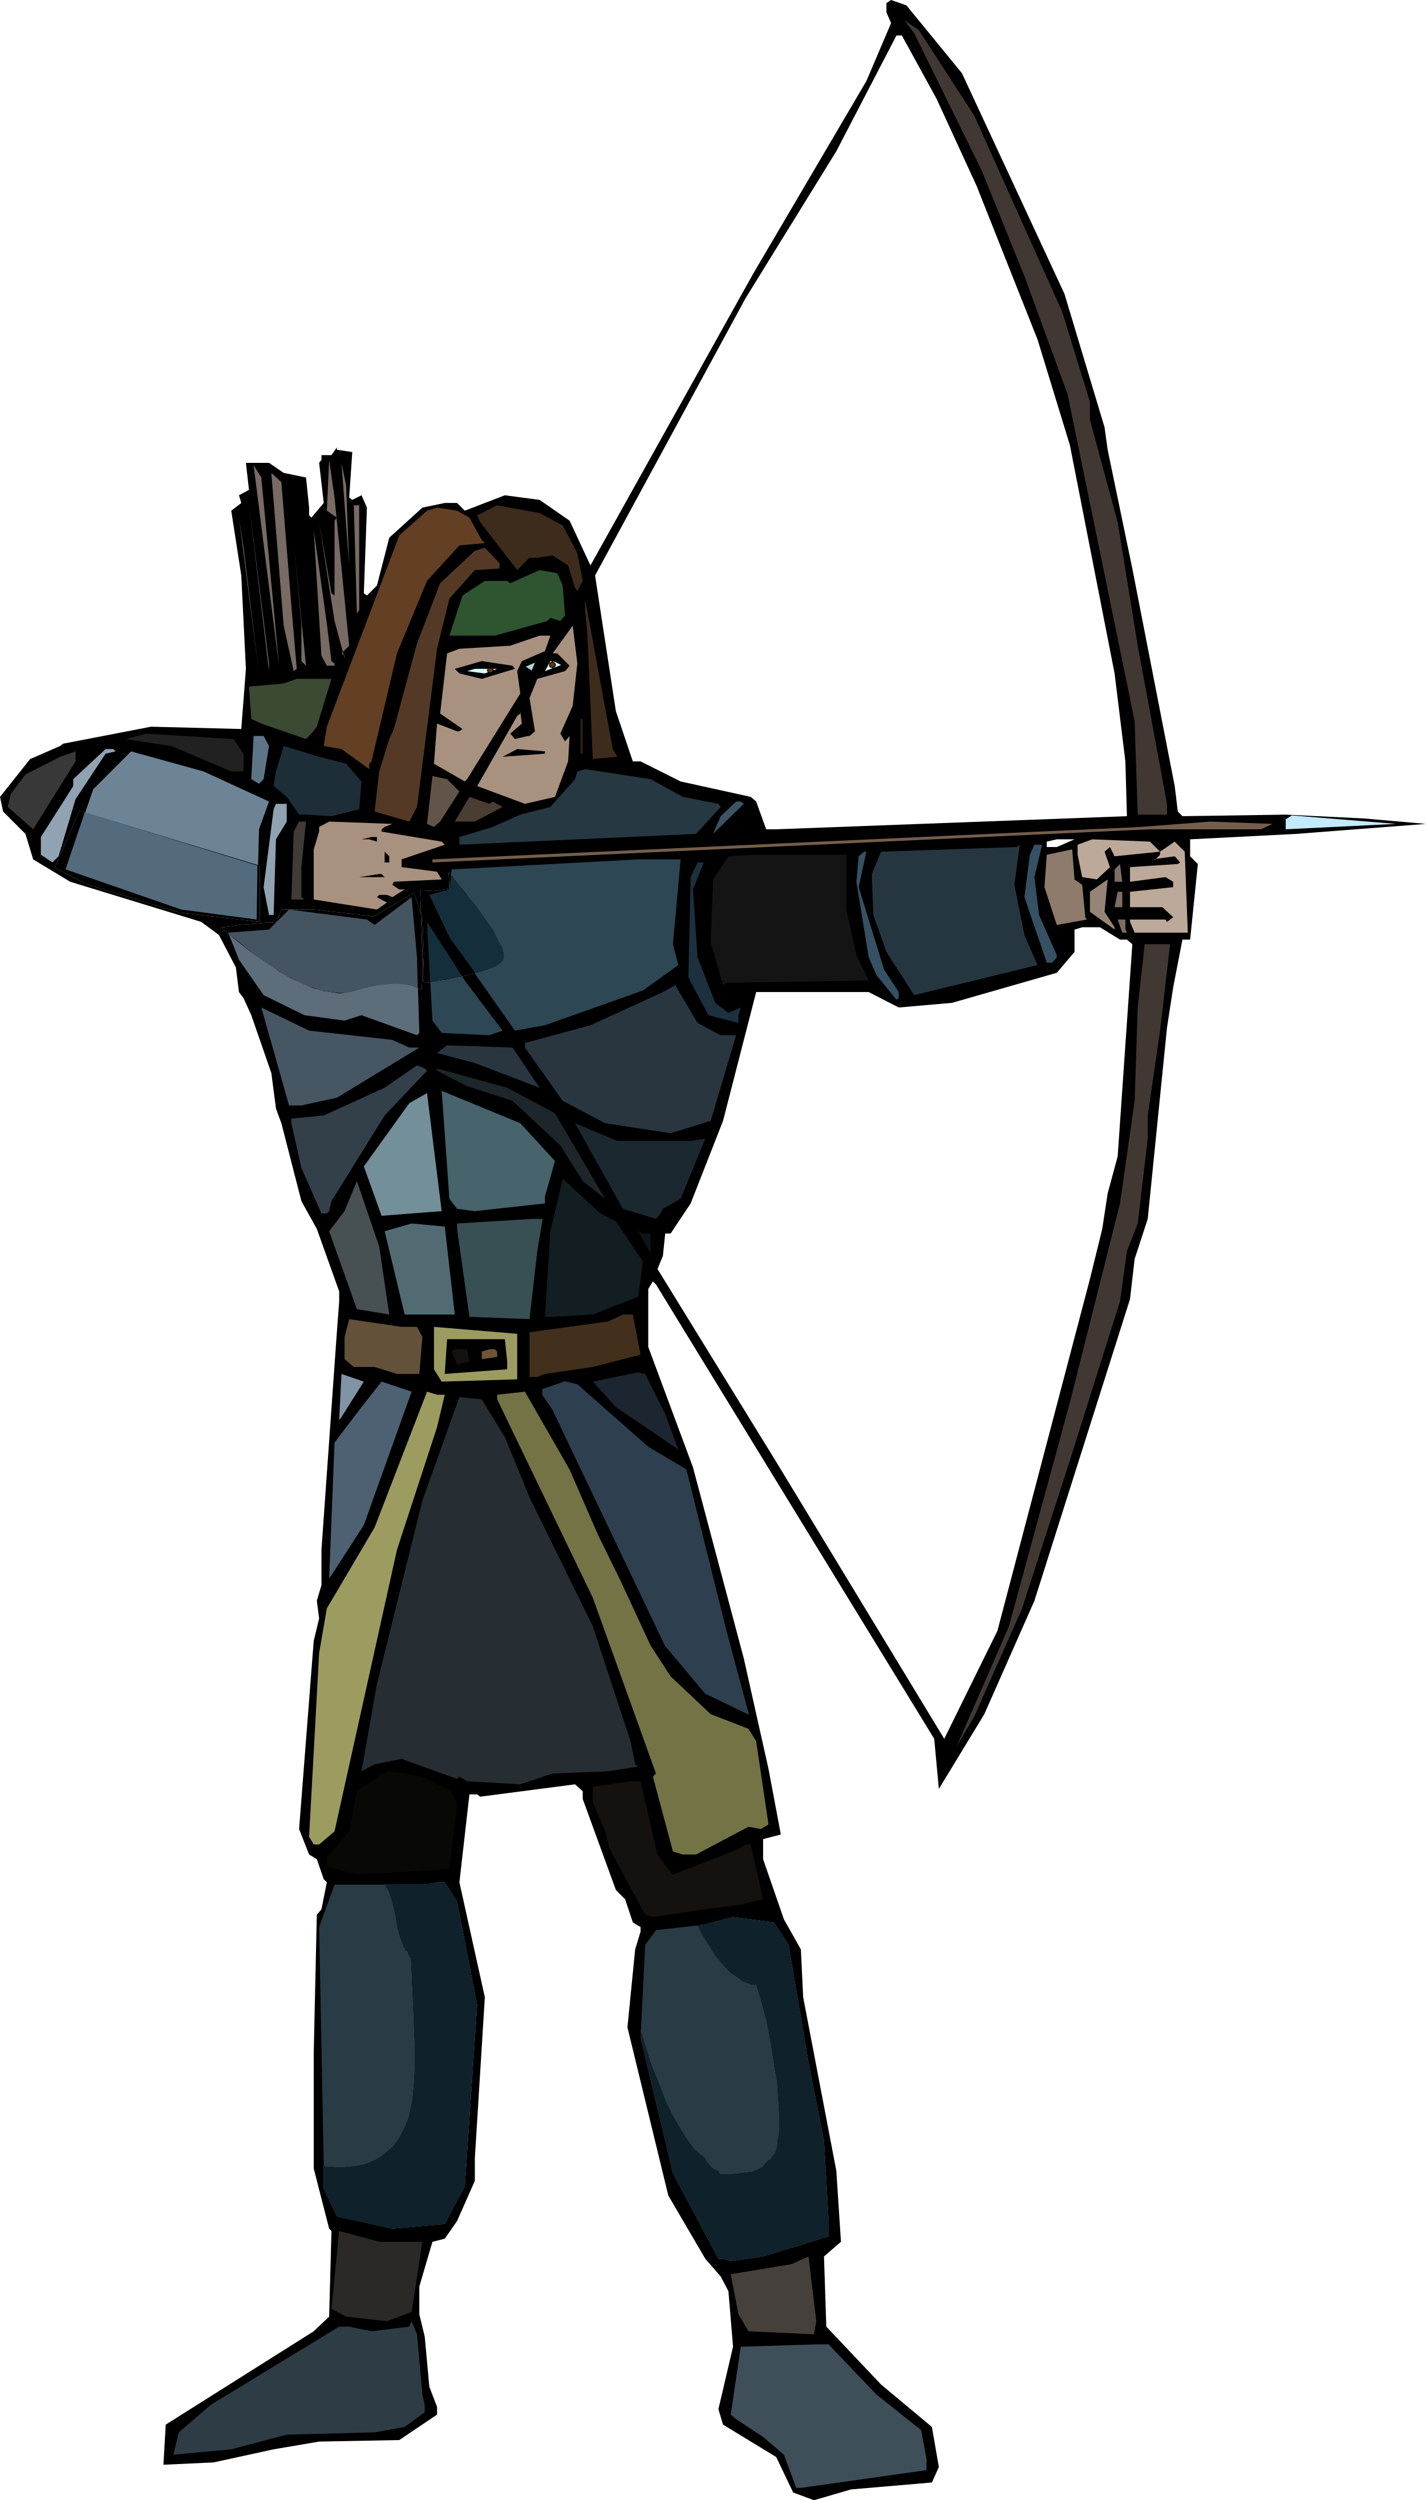 <svg xmlns="http://www.w3.org/2000/svg" width="6.161in" height="1036.32" fill-rule="evenodd" stroke-linecap="round" preserveAspectRatio="none" viewBox="0 0 1850 3241"><style>.pen0{stroke:#000;stroke-width:1;stroke-linejoin:round}.brush1{fill:#000}.pen1{stroke:none}.brush2{fill:#423833}.brush3{fill:#786b64}.brush4{fill:#3d2b1c}.brush8{fill:#a8917f}.brush15{fill:#91a3b2}.brush27{fill:#355163}.brush30{fill:#2e4754}.brush32{fill:#7d6e61}.brush35{fill:#293640}.brush49{fill:#9c9c61}.brush50{fill:#14110f}.brush64{fill:#e6e6e6}.brush65{fill:#0f212b}.brush67{fill:#630}</style><path d="m1248 95 133 286 52 173 4 29 32 154 55 282 4 33 6 6 134-2 102 5 80 7-169 13-137 7v22l10 10-10 98h-10l-12 62-8 52-25 248-17 52-6 52-124 391-65 147-59 97-6-65-361-589-4-4-6 10v75l58 156 66 248 32 143 16 85-23 6v26l27 78 22 39 3 62 43 225 6 92-22 19 3 91 71 75 66 55 9 52-9 20-105 9-48 14-27-10-22-46-69-42-6-20 19-81-6-72-10-19-20-23-48-82-53-218 10-101 7-23v-6l-10-6-10-30-12-12-43-118v-10l-10-9-123 16-4-3h-10l-13 114 33 149-13 209v29l-23 52-16 23-16 4-17 58v36l7 29 6 65 10 26v10l-49 33-104 2-59 10-78 17-65 3 3-52 192-121 20-19 3-111-3-3-20-78v-150l4-179 6-7 7-35-4-4-9-26-10-6-13-33 19-244 7-29-3-23 6-20v-46l20-282 3-40v-13l-29-81-20-36-26-101-7-19-6-46-26-75-10-22-6-8-4-32-22-42-23-17-170-52-48-29-10-33-29-29-4-19 39-49 39-17 4-3 114-22 117 3 6-78-6-121-13-84 13-10-3-10 13-7-4-35h30l19 13 29 6 4 39v10l3 3 16-19-6-52 3-4v-6h13l7-10v3l20 3-4 59 4 3 12-6 7 16-4 111 4 3 13-13 16-62 43-39 29-6h16l10 10 52-20 45 6 39 27 27 58 211-378 147-250 32-75-6-14V4l6-4 20 7 72 88zm205 1123h9l7 6-19 275-13 48-7 46-16 65-120 456-69 140-218-359-154-250 7-17 3-29h7l26-39 42-107 43-167h146l39 20 69-6 136-39 23-27v-29l10-3h23l26 16zM1215 128l52 113 79 199 42 137 58 296 14 114 2 71-455 17h-13l-13-36-7-6-91-20-52-26h-10l-22-65-27-176 195-359 118-191 78-150h7l45 82zm156 970h-13v-7l13-3h23l-23 10z" class="pen1 brush1"/><path d="m1264 150 114 254 36 117v23l36 133 26 160 38 205v14h-38l-4-121-10-49-77-375-56-153-55-136-88-179-13-17 19 13 72 111z" class="pen1 brush2"/><path d="m453 837-10 10 4 3v3l-13-48-20-128 16 92 4 3v-97l3-4-13-9 3-66 7 49 19 192zm0-104-10-133 6 29 4 104zm-101 23 10 107-33-260 10 16 13 137zm26 29 7 82-4 3-13-59-16-198 13 12 13 160zm-3-160 6 69-6-69zm13 4 23 241-23-241zm-39 241-26-218 26 208v10zm117-173v94l-3 4-4-140h7v42z" class="pen1 brush3"/><path d="m730 681 19 36 7 36-7 13-3-4-9-29-20-13-20 3h-10l-16 16-48-62-4-9 26-13 55 10 30 16z" class="pen1 brush4"/><path d="m609 671 16 29 4 4-33 3-42 46-39 94-33 140-3 3v7l-36-26-23-4 4-25 94-248 36-32 13-4 26 4 16 9z" class="pen1" style="fill:#633f23"/><path d="m336 873-26-202 6 39 20 163zm94-16 4 3v3h-10l-7-13-10-163 17 121 6 49zm-39 0v-49l-10-104 16 159-6-6z" class="pen1 brush3"/><path d="m648 737-32 2-33 37-16 65-26 205-10 19-45-13 6-52 13-42 6-13 30-111 30-78 45-42 13-4 19 20v7z" class="pen1" style="fill:#543a26"/><path d="m730 759 3 39-6 7-13-4-4 4-68 19h-59l17-52 29-19h29l4 3 38-17 23 4 7 16z" class="pen1" style="fill:#2e5430"/><path d="M437 772h3v17h-3v-17z" class="pen1 brush3"/><path d="m801 981-32 3-7-163-3-30v-15l36 195 6 10z" class="pen1 brush4"/><path d="m743 915-16 36 6 10 6-7-2 33-17 46-39 9-62-23 52-91 4-3v-3l2 16-15 13 6 7 17-4h2l7-6-7-43 10-25 36-10 6-7-16-16h-6l26-36 6 49-6 55zm-36-71-30 13-6 13 4 29-69 111-3 3-40-23 4-52 26 10h3l4-3-29-20 9-78 16-6 66-4 38-13h14l-7 20z" class="pen1 brush8"/><path d="m668 867-43 13-29-7-6-6 35-10 40 6 3 4z" class="pen1 brush1"/><path d="m728 862-21 8 7-13 6 1 8 4zm-99 11-23-3 10-3h29l-16 6z" class="pen1" style="fill:#d6ffff"/><path d="m411 942-7 9-7 7-58-20-13-6-3-42 45-4 17-6h45l-19 62z" class="pen1" style="fill:#3b4a33"/><path d="M753 932h3v45h-3v-45z" class="pen1" style="fill:#301e0f"/><path d="M316 977v23h-16l-78-33-59-9 26-7 114 7 13 19z" class="pen1" style="fill:#212121"/><path d="m349 967-7 43-6 6-10-6 3-56h13l7 13z" class="pen1" style="fill:#5e7587"/><path d="m449 990 20 23-3 36-36 9-33-2h-9l-16-23-17-14 3-19 10-33 46 14 35 9z" class="pen1" style="fill:#1e2e38"/><path d="m150 974-13 3-39 59-22 74-8 8-15-10v-23l42-66v-9l42-39h10l3 3z" class="pen1 brush15"/><path d="m707 977-55 4 19-10 36 3v3z" class="pen1 brush1"/><path d="m43 1075-33-29 4-17 19-25 45-23 20-7v13l-55 88z" class="pen1" style="fill:#383838"/><path d="m349 1039-13 36-3 117-98-13-150-52 36-104 49-49 94 26 85 39z" class="pen1" style="fill:#6d8496"/><path d="m886 1033 46 9 3 4-32 35-307 14v-10l43-13 36-16 39-10 32-36 3-10 10-3 85 13 42 23z" class="pen1" style="fill:#263842"/><path d="m596 1026-25 39-8 7-9-4 7-62 19 4 16 16z" class="pen1" style="fill:#635449"/><path d="m639 1039 13 7-36 19h-26l19-32 26 9 4-3z" class="pen1" style="fill:#4a3d33"/><path d="m965 1042-40 39 10-23 20-19h6l4 3z" class="pen1" style="fill:#3b5461"/><path d="m372 1065-14 23-3 98h-6l-7-36 13-101 3-7h14v23z" class="pen1 brush15"/><path d="m977 1075-32 3v-10l13-12 13 2 6 17z" class="pen1 brush1"/><path fill="none" d="m977 1075-32 3v-10l13-12 13 2 6 17" class="pen0"/><path d="M1668 1075v-13l8-5 135 11-143 7z" class="pen1" style="fill:#c2ebff"/><path d="M391 1124v39l4 3h-17l3-88 7-13h9l-6 59z" class="pen1" style="fill:#403b36"/><path d="m499 1072-4 3v3l78 13 4 4-56 19v10l46 6 6 10-62 3-2 4 9 6h7l-16 10-7-3h-10l-3 3 13 7-13 9-82-13v-65l7-23v-6l13-7 82 3-10 4z" class="pen1 brush8"/><path d="M1636 1075h-144l-931 43v-4l918-42 91-7 81 3-15 7z" class="pen1" style="fill:#755e4c"/><path d="m489 1091-10-3h-10l13-3h7v6z" class="pen1 brush1"/><path d="m1505 1104 19-13 13 13 4 105h-69l-6-14v-3h46l2 3 8-6-14-13h-42v-20l56-6v-7l-10-6-46 6v-19l62-4 3-2-7-8-29 4h4l6-6v-4l-59 6-6-12-7 6 7 20-17 16-19-3-6-29v-13l19-7 75 3 13 13z" class="pen1" style="fill:#bda999"/><path d="m1329 1212 17 39-160 39-36-56-17-48-2-53 12-29 176-6 4-3-7 52 13 65z" class="pen1" style="fill:#263640"/><path d="m1342 1137 6 49 23 52v3l-6 7h-7l-29-85 7-55 6-13h10l-10 42z" class="pen1 brush27"/><path d="m1404 1147 4 42 2 3-39 7-16-49 3-42 33-7 3 39 10 7z" class="pen1" style="fill:#8f7b6b"/><path d="M505 1118h-6v-14l6 6v8z" class="pen1 brush1"/><path d="m1114 1150 33 107 19 29v8l-3 2-26-32-10-23-16-98 3-33 7-6h3l-10 46z" class="pen1 brush27"/><path d="m1098 1179 13 59 16 33-185 3-4 3-16-55 3-82 20-30 29-2h124v71z" class="pen1" style="fill:#141414"/><path d="m873 1224 7 27-46 33-127 45-39 7-85-121-26-55 26-7 3-26 242-13h55l-10 110z" class="pen1 brush30"/><path d="m899 1153 6 88 23 59 17 13 16-7-3 10v10l-39-10-26-49 3-130 9-19h8l-14 35z" class="pen1" style="fill:#1c303d"/><path d="M1446 1143v-16l7-7 3 23h-10z" class="pen1 brush32"/><path d="M499 1137h-33l26-4h3l4 4z" class="pen1 brush1"/><path d="M1446 1202v3l-32-23v-26l23-16-4 42 13 20z" class="pen1" style="fill:#968477"/><path d="M1456 1176h-10l4-20h6v20z" class="pen1 brush32"/><path d="m544 1339-3 3-72-26-22 7-52-7-53-26-32-46-14-35 53-4 26-26 101 13 10 7 48-36 7 78 3 98z" class="pen1" style="fill:#5e6d7a"/><path d="m1460 1205 2 4h-6l-6-17h10v13z" class="pen1 brush32"/><path d="m652 1336-17 6-62-3-12-16-7-128 49 76 49 65z" class="pen1 brush30"/><path d="m1505 1336-16 110v30l-13 110-14 36-9 65-65 206-62 192-62 140-23 39 68-156 79-290 65-258 19-133 4-121 9-82h33l-13 112z" class="pen1 brush2"/><path d="M935 1342h20l-33 111-52 16-85-13-55-29-49-69v-6l85-23 94-43 16-9 29 49 30 16z" class="pen1 brush35"/><path d="M958 1294v2l-3 4h-10v-14h6l7 8z" class="pen1 brush1"/><path d="m509 1348 22 10h13l-107 65-46 10h-16l-36-127 62 30 108 12z" class="pen1" style="fill:#475663"/><path d="m700 1410-84-32-49-13 13-10 85 3 35 52z" class="pen1 brush35"/><path d="m554 1388-55 58-69 111-3 13-3 3h-7l-26-59-13-58v-6l42-4 79-36 42-29 10 4 3 3z" class="pen1" style="fill:#33404a"/><path d="m720 1443 65 111-29-23-29-46-62-58-59-19-39-20v-3l91 25 62 33z" class="pen1" style="fill:#1c262b"/><path d="m720 1505-13 46v9l-91 10-23-3-10-13-10-140 102 42 45 49z" class="pen1" style="fill:#47636b"/><path d="m495 1576-23-64 59-82 23-13 19 153-78 6z" class="pen1" style="fill:#738f99"/><path d="m896 1479 19-3-32 78-23 13-3 6-6 7-43-13-62-111 55 23h95z" class="pen1" style="fill:#1c2830"/><path d="m799 1583 35 52-6 46-59 23-52 3h-10l7-111 16-68 49 45 20 10z" class="pen1" style="fill:#121e21"/><path d="m505 1704-42-7-36-101 20-26 16-39 29 85 13 88z" class="pen1" style="fill:#475154"/><path d="m697 1622-10 88-78-3-16-114v-7l98-6h13l-7 42z" class="pen1" style="fill:#384f54"/><path d="M590 1704h-65l-26-108 35-10 43 4 13 114z" class="pen1" style="fill:#526b73"/><path d="M844 1599v26l-16-29 6 3h10z" class="pen1" style="fill:#0c1619"/><path d="m831 1756-62 16-62 9-10 4h-10v-58l102-14 19-9h13l10 52z" class="pen1" style="fill:#42301c"/><path d="m541 1720 7 13-4 48h-29l-29-9h-27l-12-10v-29l6-23 68 10h20z" class="pen1" style="fill:#63513a"/><path d="m671 1788-98 3-10-16v-55l108 9v59z" class="pen1 brush49"/><path d="M658 1765v10l-81 6 3-45h75l3 29z" class="pen1 brush1"/><path d="m609 1765-16 4-7-17 4-3h16l3 16z" class="pen1 brush50"/><path d="M645 1752v7l-20 3v-10l10-3h7l3 3z" class="pen1" style="fill:#705433"/><path d="m863 1833 17 46-81-55-30-33 59-12 9 2 26 52z" class="pen1" style="fill:#1c2630"/><path d="m443 1837-3 4 3-60 29 10-29 46z" class="pen1" style="fill:#8094a6"/><path d="m472 1977-42 65-3 4 7-176 35-46 26-33 39 13-62 173z" class="pen1" style="fill:#4d6173"/><path d="m841 1876 49 29 48 193 4 16 29 108-56-27-52-62-146-306-13-19v-7l29-10 16 4 92 81z" class="pen1" style="fill:#2e404f"/><path fill="none" d="m841 1876 49 29 48 193 4 16 29 108-56-27-52-62-146-306-13-19v-7l29-10 16 4 92 81" style="stroke:#2e404f;stroke-width:1;stroke-linejoin:round"/><path d="m577 1808-10 42-52 159-81 365-20 17h-7l-6-10 13-238 10-58 62-105 68-176 13 4h10z" class="pen1 brush49"/><path d="m776 1990 29 59 39 84 26 40 52 49 49 19 10 16 16 108-10 6-16-3-68 36h-17l-13-4-26-97 4-4-82-228-124-257v-6l36-4 58 101 37 85z" class="pen1" style="fill:#737345"/><path d="m655 1863 32 78 82 167 49 149 6 30 4 3-39 6-72 3-42 14-69-4-10-6-3 3-72-26-35 7-17 9 20-113 59-238 48-134 29 3 30 49z" class="pen1" style="fill:#262e33"/><path d="m586 2322 7 17-10 84-120 7-39-10v-13l29-33 10-52 32-23 10-3 43 7 38 19z" class="pen1" style="fill:#080805"/><path d="m853 2404 14 19 6 7 85-33 9-6h7l16 71-29 7-46 6-68 10-10-3-46-85-6-23-16-38v-20l49-7h13l22 95z" class="pen1 brush50"/><path d="m593 2465 26 134-16 235-26 49-68 6-72-16-17-36v-30l-6-309 20-55h117l16-3h10l16 25zm430 56 26 153 20 101 6 104v20l-85 26-42 6-10-3h-6l-59-111-42-176 6-120 14-19 62-7 38-10 53 7 19 29z" class="pen1" style="fill:#293b45"/><path d="m548 2906-14 91-32 12-53-6-19-10 10-101 52 14h56z" class="pen1" style="fill:#2b2826"/><path d="m1056 3026-85-4-13-22-10-52 79-13 22-10 10 84-3 17z" class="pen1" style="fill:#45403b"/><path d="m548 3104 3 13v10l-26 19-39 7-114 3-72 19-75 7 7-29 42-36 166-101h13l29 6 49-6 3-7 7 17 7 78z" class="pen1" style="fill:#2e3d45"/><path d="m1137 3104 58 46 7 38v14l-163 23h-6l-16-43-27-23-35-23-7-6 13-88 98-3h16l62 65z" class="pen1" style="fill:#3f4f59"/><path d="m420 2808 14 1h13l12-1 11-2 9-3 9-4 8-5 7-6 7-6 5-7 5-8 4-8 4-9 3-9 2-10 2-10 2-22 1-22v-24l-1-23-2-47-2-45h-1l-1-1v-1l-1-2-1-1v-2l-1-1v-1h-2l-4-9-4-11-3-12-2-13-3-13-3-11-3-9-4-6v-2h51l16-3h10l16 25 26 134-16 235-26 49-68 6-72-16-17-36v-29z" class="pen1 brush64"/><path d="m420 2808 14 1h13l12-1 11-2 9-3 9-4 8-5 7-6 7-6 5-7 5-8 4-8 4-9 3-9 2-10 2-10 2-22 1-22v-24l-1-23-2-47-2-45h-1l-1-1v-1l-1-2-1-1v-2l-1-1v-1h-2l-4-9-4-11-3-12-2-13-3-13-3-11-3-9-4-6v-2h51l16-3h10l16 25 26 134-16 235-26 49-68 6-72-16-17-36v-29z" class="pen1 brush1"/><path d="m593 2465 26 134-15 219-1 16-26 49-68 6-72-16-17-36v-29l14 1h13l12-1 11-2 9-3 9-4 8-5 7-6 7-6 5-7 5-8 4-8 4-9 3-9 2-10 2-10 2-22 1-22v-24l-1-23-2-47-2-45h-1l-1-1v-1l-1-2-1-1v-2l-1-1v-1h-2l-4-9-4-11-3-12-2-13-3-13-3-11-3-9-4-6v-2h51l8-2 8-1h10l16 25z" class="pen1 brush65"/><path d="m831 2631 6 19 7 23 10 25 10 26 12 24 13 21 6 9 6 8 7 6 6 4 1 2 1 3 3 3 2 3 3 3 3 2 3 1 2 1 2 4h16l9-1 8-1 9-1 7-3 4-2 3-2 2-3 3-3 1-1 1-1 2-1 2-2 1-2 1-1 1-2h1l3-9 1-11 2-12v-14l-1-15-1-16-1-16-3-16-5-33-6-31-7-26-6-20h-6l-5-2-6-2-5-4-12-8-10-11-10-12-8-13-8-13-6-12 8-1 38-10 53 7 19 29 26 153 20 101 6 104v20l-85 26-42 6-10-3h-6l-59-111-42-176v-10z" class="pen1 brush64"/><path d="m831 2631 6 19 7 23 10 25 10 26 12 24 13 21 6 9 6 8 7 6 6 4 1 2 1 3 3 3 2 3 3 3 3 2 3 1 2 1 2 4h16l9-1 8-1 9-1 7-3 4-2 3-2 2-3 3-3 1-1 1-1 2-1 2-2 1-2 1-1 1-2h1l3-9 1-11 2-12v-14l-1-15-1-16-1-16-3-16-5-33-6-31-7-26-6-20h-6l-5-2-6-2-5-4-12-8-10-11-10-12-8-13-8-13-6-12 8-1 38-10 53 7 19 29 26 153 20 101 6 104v20l-85 26-42 6-10-3h-6l-59-111-42-176v-10z" class="pen1 brush1"/><path d="m1023 2521 26 153 20 101 6 104v20l-85 26-36 5-6 1-10-3h-6l-59-111-8-34-34-142v-10l6 19 7 23 10 25 10 26 12 24 13 21 6 9 6 8 7 6 6 4 1 2 1 3 3 3 2 3 3 3 3 2 3 1 2 1 2 4h16l9-1 8-1 9-1 7-3 4-2 3-2 2-3 3-3 1-1 1-1 2-1 2-2 1-2 1-1 1-2h1l3-9 1-11 2-12v-14l-1-15-1-16-1-16-3-16-5-33-6-31-7-26-6-20h-6l-5-2-6-2-5-4-12-8-10-11-10-12-8-13-8-13-6-12 8-1 38-10 53 7 19 29z" class="pen1 brush65"/><path d="m690 870 5-12-14 6 9 6z" class="pen1" style="fill:#aed4d4"/><path fill="none" d="m690 870 5-12-14 6 9 6" class="pen0"/><path d="M636 866h2l1 1v1h1v2h-1v1l-1 1h-4l-1-1v-1l-1-1 1-1v-1l1-1h2z" class="pen1 brush67"/><path fill="none" d="M636 866h2l1 1v1h1v2h-1v1l-1 1h-4l-1-1v-1l-1-1 1-1v-1l1-1h2" class="pen0"/><path d="m717 858 1 1h1l1 1v1l1 1-1 1v1h-1v1h-2v1l-1-1h-2v-1h-1v-4l1-1h1l1-1h1z" class="pen1 brush67"/><path fill="none" d="m717 858 1 1h1l1 1v1l1 1-1 1v1h-1v1h-2v1l-1-1h-2v-1h-1v-4l1-1h1l1-1h1" class="pen0"/><path d="m103 1051 234 71v73l-104-12-121-37-41-21 32-74z" class="pen1 brush64"/><path d="m103 1051 234 71v73l-104-12-121-37-41-21 32-74z" class="pen1 brush1"/><path d="m334 1122-1 70-98-13-150-52 25-74 224 69z" class="pen1" style="fill:#546b7d"/><path d="m287 1202 5 5 13 11 20 16 25 17 13 9 14 8 15 7 14 6 14 4 14 2 6 1 7-1 6-1 6-1 11-4 11-2 9-2 9-1 15-1 12 1 9 2 7 3 4 2h1l3-46-2-47-11-33-52 31-78-9h-42l-6 16-4 1h-8l-11 1-13 1-13 1-12 2-8 1h-3z" class="pen1 brush64"/><path d="m287 1202 5 5 13 11 20 16 25 17 13 9 14 8 15 7 14 6 14 4 14 2 6 1 7-1 6-1 6-1 11-4 11-2 9-2 9-1 15-1 12 1 9 2 7 3 4 2h1l3-46-2-47-11-33-52 31-78-9h-42l-6 16-4 1h-8l-11 1-13 1-13 1-12 2-8 1h-3z" class="pen1 brush1"/><path d="m297 1211-1-2 53-4 26-26 101 13 10 7 48-36 7 78 1 40-4-2-7-2-7-1-10-1-11 1-13 1-14 3-17 5-10 2h-10l-11-1-12-2-11-4-12-4-11-6-12-6-22-14-20-14-17-14-14-11z" class="pen1" style="fill:#455461"/><path d="M550 1274h4l11-2 15-2 18-4 18-4 17-5 7-3 6-3 4-3 3-4 1-5-1-6-3-7-4-8-11-19-13-19-15-19-12-15-9-11-4-4 1 21-20 3-18-1 4 114 1 6z" class="pen1 brush64"/><path d="M550 1274h4l11-2 15-2 18-4 18-4 17-5 7-3 6-3 4-3 3-4 1-5-1-6-3-7-4-8-11-19-13-19-15-19-12-15-9-11-4-4 1 21-20 3-18-1 4 114 1 6z" class="pen1 brush1"/><path d="m617 1262-34-47-26-55 26-7 2-18 8 9 10 13 13 15 12 17 12 17 8 16 4 7 1 6 1 5-1 4-2 3-3 2-3 3-5 2-5 2-6 2-6 2-6 2zm-59 11-4-78 46 71-6 1-6 1-6 1-6 1-5 1-5 1-4 1h-4z" class="pen1" style="fill:#152e3b"/><path d="m546 1182 3 75 1-20-2-47-2-8z" class="pen1" style="fill:#cdcdcd"/><path d="m546 1182 3 75 1-20-2-47-2-8z" class="pen1 brush1"/></svg>
